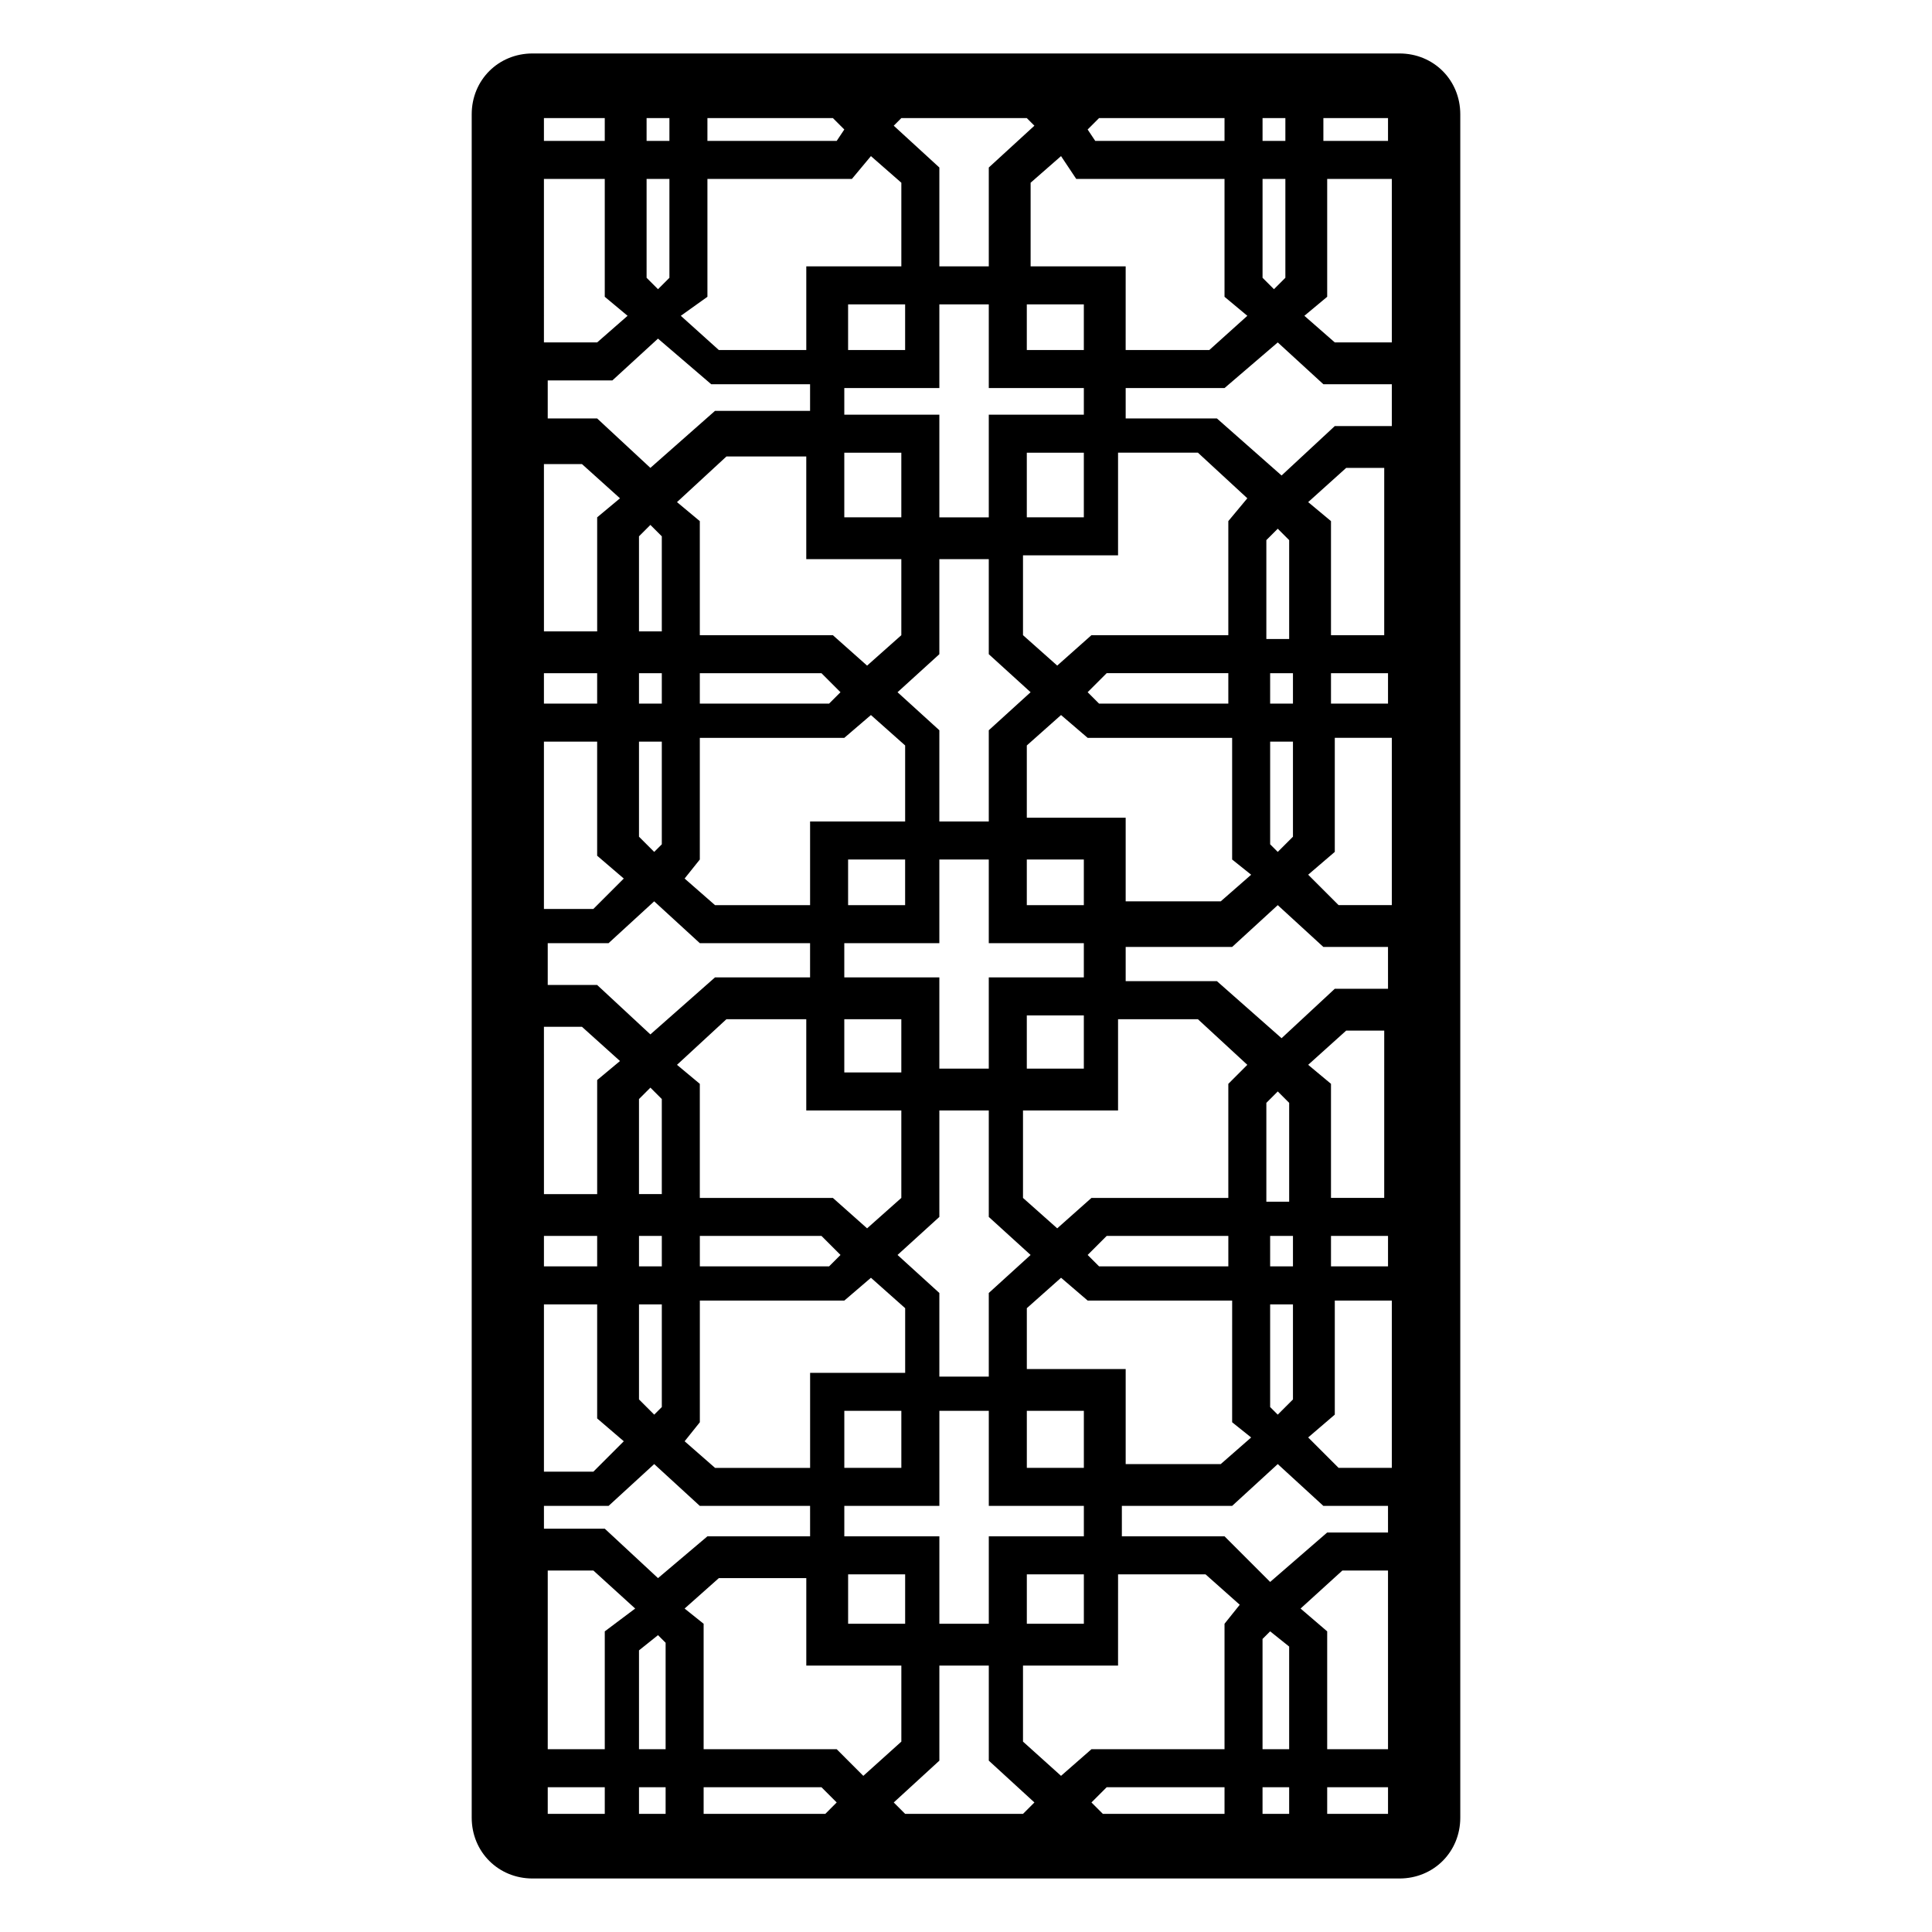 <?xml version="1.0" encoding="UTF-8"?>
<!-- Uploaded to: SVG Repo, www.svgrepo.com, Generator: SVG Repo Mixer Tools -->
<svg fill="#000000" width="800px" height="800px" version="1.1" viewBox="144 144 512 512" xmlns="http://www.w3.org/2000/svg">
 <path d="m416.12 507.81v-17.129l9.07-8.062 7.055 6.047h38.289l-0.004 32.246 5.039 4.031-8.062 7.055h-25.191v-25.191l-26.195-0.004zm-10.078 43.328v23.176h-13.098v-23.176h-25.191v-8.062h25.191v-25.191h13.098v25.191h25.191v8.062zm25.191 10.078v13.098h-15.113v-13.098zm-64.488-84.641-3.023 3.023h-34.258v-8.062h32.242zm-37.281 44.336v-32.242h38.289l7.055-6.047 9.07 8.062v17.129h-25.191v25.191h-25.191l-8.062-7.055zm53.402-3.023v15.113h-15.113v-15.113zm-14.105 43.328h15.113v13.098h-15.113zm47.359-28.215v-15.113h15.113v15.113zm16.121-56.426 5.039-5.039h32.242v8.062h-34.258zm-118.9 3.023v-8.062h6.047v8.062zm6.047 10.074v27.207l-2.016 2.016-4.031-4.031v-25.191zm-31.238-18.137h14.105v8.062h-14.105zm0 18.137h14.105v30.23l7.055 6.047-8.062 8.062h-13.098zm0 53.406h17.129l12.09-11.082 12.09 11.082h29.223l0.004 8.059h-27.207l-13.098 11.082-14.105-13.098h-16.121zm16.121 81.617h-15.113v-7.055h15.113zm0-48.367v31.234h-15.113v-47.359h12.09l11.082 10.078zm16.125 48.367h-7.055v-7.055h7.055zm0-17.133h-7.055v-26.199l5.039-4.031 2.016 2.016zm42.316 17.133h-32.242v-7.055h31.234l4.031 4.031zm3.023-17.133h-35.266v-33.25l-5.039-4.031 9.07-8.062h23.176v23.176h25.191v20.152l-10.078 9.07zm49.375 17.133h-31.234l-3.023-3.023 12.09-11.082v-25.191h13.098v25.191l12.09 11.082zm53.402 0h-32.242l-3.023-3.023 4.031-4.031h31.234zm0-50.383v33.25h-35.266l-8.062 7.055-10.078-9.07v-20.152h25.191l0.004-24.18h23.176l9.07 8.062zm17.129 50.383h-7.055v-7.055h7.055zm0-17.133h-7.055v-29.223l2.016-2.016 5.039 4.031zm26.199 17.133h-16.121v-7.055h16.121zm0-17.133h-16.121v-31.234l-7.055-6.047 11.082-10.078h12.09zm0-57.434h-16.121l-15.113 13.102-12.094-12.094h-27.207v-8.062l29.223 0.004 12.09-11.082 12.09 11.082h17.129zm-25.191-78.594v8.062h-6.047v-8.062zm0 18.137v25.191l-4.031 4.031-2.016-2.016v-27.207zm25.191 43.328h-13.098l-8.062-8.062 7.055-6.047v-30.23h15.113v44.34zm0-53.402h-15.113v-8.062h15.113zm-226.71-321.43c-9.066 0-16.121 7.051-16.121 16.121v451.41c0 9.07 7.055 16.121 16.121 16.121h229.74c9.07 0 16.121-7.055 16.121-16.121v-451.41c0-9.07-7.051-16.121-16.121-16.121zm193.46 17.129h6.047v6.047h-6.047zm0 16.121h6.047v26.199l-3.023 3.023-3.023-3.023zm-43.328-16.121h33.25v6.047h-34.258l-2.016-3.023zm-6.047 16.121h39.297v31.234l6.047 5.039-10.078 9.07h-22.168l0.004-22.168h-25.191v-22.168l8.062-7.055zm-13.098 170.29v-20.152l9.07-8.062 7.055 6.047h38.289v32.242l5.039 4.031-8.062 7.055h-25.191v-22.168h-26.199zm-33.254 76.578v23.176l-9.07 8.062-9.07-8.062h-35.262v-30.23l-6.047-5.039 13.098-12.09h21.16v24.184zm0-147.11v21.16l-9.07 8.062-9.07-8.062h-35.262v-30.23l-6.047-5.039 13.098-12.09h21.16v27.207h25.191zm10.078-44.336v-22.168h13.098v22.168h25.191v7.055h-25.191v27.207h-13.098v-27.207h-25.191v-7.055zm-24.184-10.074v-12.094h15.113v12.09zm47.359 0v-12.094h15.113v12.09zm15.113 27.203v17.129h-15.113v-17.129zm-25.191 139.05v24.184h-13.098v-24.184h-25.191v-9.07h25.191v-22.168h13.098v22.168h25.191v9.07zm25.191 10.078v14.105h-15.113v-14.105zm-49.371 63.48 11.082-10.078v-28.215h13.098v28.215l11.082 10.078-11.082 10.078v22.168h-13.098v-22.168zm1.004-48.367h-15.113v-14.105h15.113zm-14.105-44.336v-12.09h15.113v12.09zm47.359 0v-12.09h15.113v12.09zm-10.078-46.348v24.184h-13.098v-24.184l-11.082-10.078 11.082-10.078v-25.191h13.098v25.191l11.082 10.078zm-23.176-73.559v17.129h-15.113v-17.129zm-16.121 63.48-3.023 3.023h-34.258v-8.062h32.242zm-37.281 44.336v-32.242h38.289l7.055-6.047 9.07 8.062v20.152h-25.191v22.168h-25.191l-8.062-7.055zm140.06 59.449v30.23h-36.273l-9.07 8.062-9.07-8.062v-23.176h25.191v-24.184h21.16l13.098 12.09zm-37.281-103.79 5.039-5.039h32.242v8.062h-34.258zm37.281-45.344v30.23h-36.273l-9.07 8.062-9.07-8.062v-21.16h25.191v-27.207h21.16l13.098 12.09zm-86.656-106.8h33.25l2.016 2.016-12.09 11.082v26.199h-13.098v-26.199l-12.09-11.082zm-51.387 0h33.25l3.023 3.023-2.016 3.023h-34.258zm0 47.355v-31.234h38.289l5.039-6.047 8.062 7.055v22.168h-25.191v22.168h-23.176l-10.078-9.07zm-16.121-47.355h6.047v6.047h-6.047zm0 16.121h6.047v26.199l-3.023 3.023-3.023-3.023zm-27.207-16.121h16.121v6.047h-16.121zm0 16.121h16.121v31.234l6.047 5.039-8.062 7.055h-14.105zm0 53.402h18.137l12.09-11.082 14.105 12.09h26.199v7.055h-25.191l-17.129 15.113-14.105-13.098h-13.098v-10.078zm25.191 85.648v-8.062h6.047v8.062zm6.047 10.078v27.207l-2.016 2.012-4.031-4.031v-25.191zm-6.047-28.215v-26.199l3.023-3.023 3.023 3.023v25.191h-6.047zm-25.191-45.344h10.078l10.078 9.07-6.047 5.039v30.23h-14.105zm0 55.418h14.105v8.062h-14.105zm0 18.141h14.105v30.23l7.055 6.047-8.062 8.062h-13.098zm0 53.402h17.129l12.09-11.082 12.09 11.082h29.223v9.07h-25.191l-17.129 15.113-14.105-13.098h-13.098v-11.086zm25.191 67.512v-26.199l3.023-3.023 3.023 3.023v25.191h-6.047zm-25.191-45.344h10.078l10.078 9.07-6.047 5.039v30.23h-14.105zm191.45 45.344v-25.191l3.023-3.023 3.023 3.023v26.199h-6.047zm32.242 0h-15.113v-30.23l-6.047-5.039 10.078-9.07h10.078l-0.004 44.34zm0-55.422h-14.105l-14.105 13.098-17.129-15.113h-24.184v-9.07l28.211 0.004 12.09-11.082 12.09 11.082h17.129zm-25.191-83.633v8.062h-6.047v-8.062zm-7.051-10.074v-25.191l3.023-3.023 3.023 3.023v26.199h-6.047zm7.051 28.215v25.191l-4.027 4.027-2.016-2.016v-27.207zm25.191 43.324h-13.098l-8.062-8.062 7.055-6.047v-30.23h15.113v44.34zm0-53.402h-15.113v-8.062h15.113zm0-18.137h-15.113v-30.23l-6.047-5.035 10.078-9.07h10.078l-0.004 44.336zm0-55.418h-14.105l-14.105 13.098-17.129-15.113h-24.184v-8.062h26.199l14.105-12.09 12.09 11.082h18.137v11.086zm0-22.168h-14.105l-8.062-7.055 6.047-5.039v-31.234h17.129v43.328zm0-53.406h-17.129v-6.043h17.129z"/>
</svg>